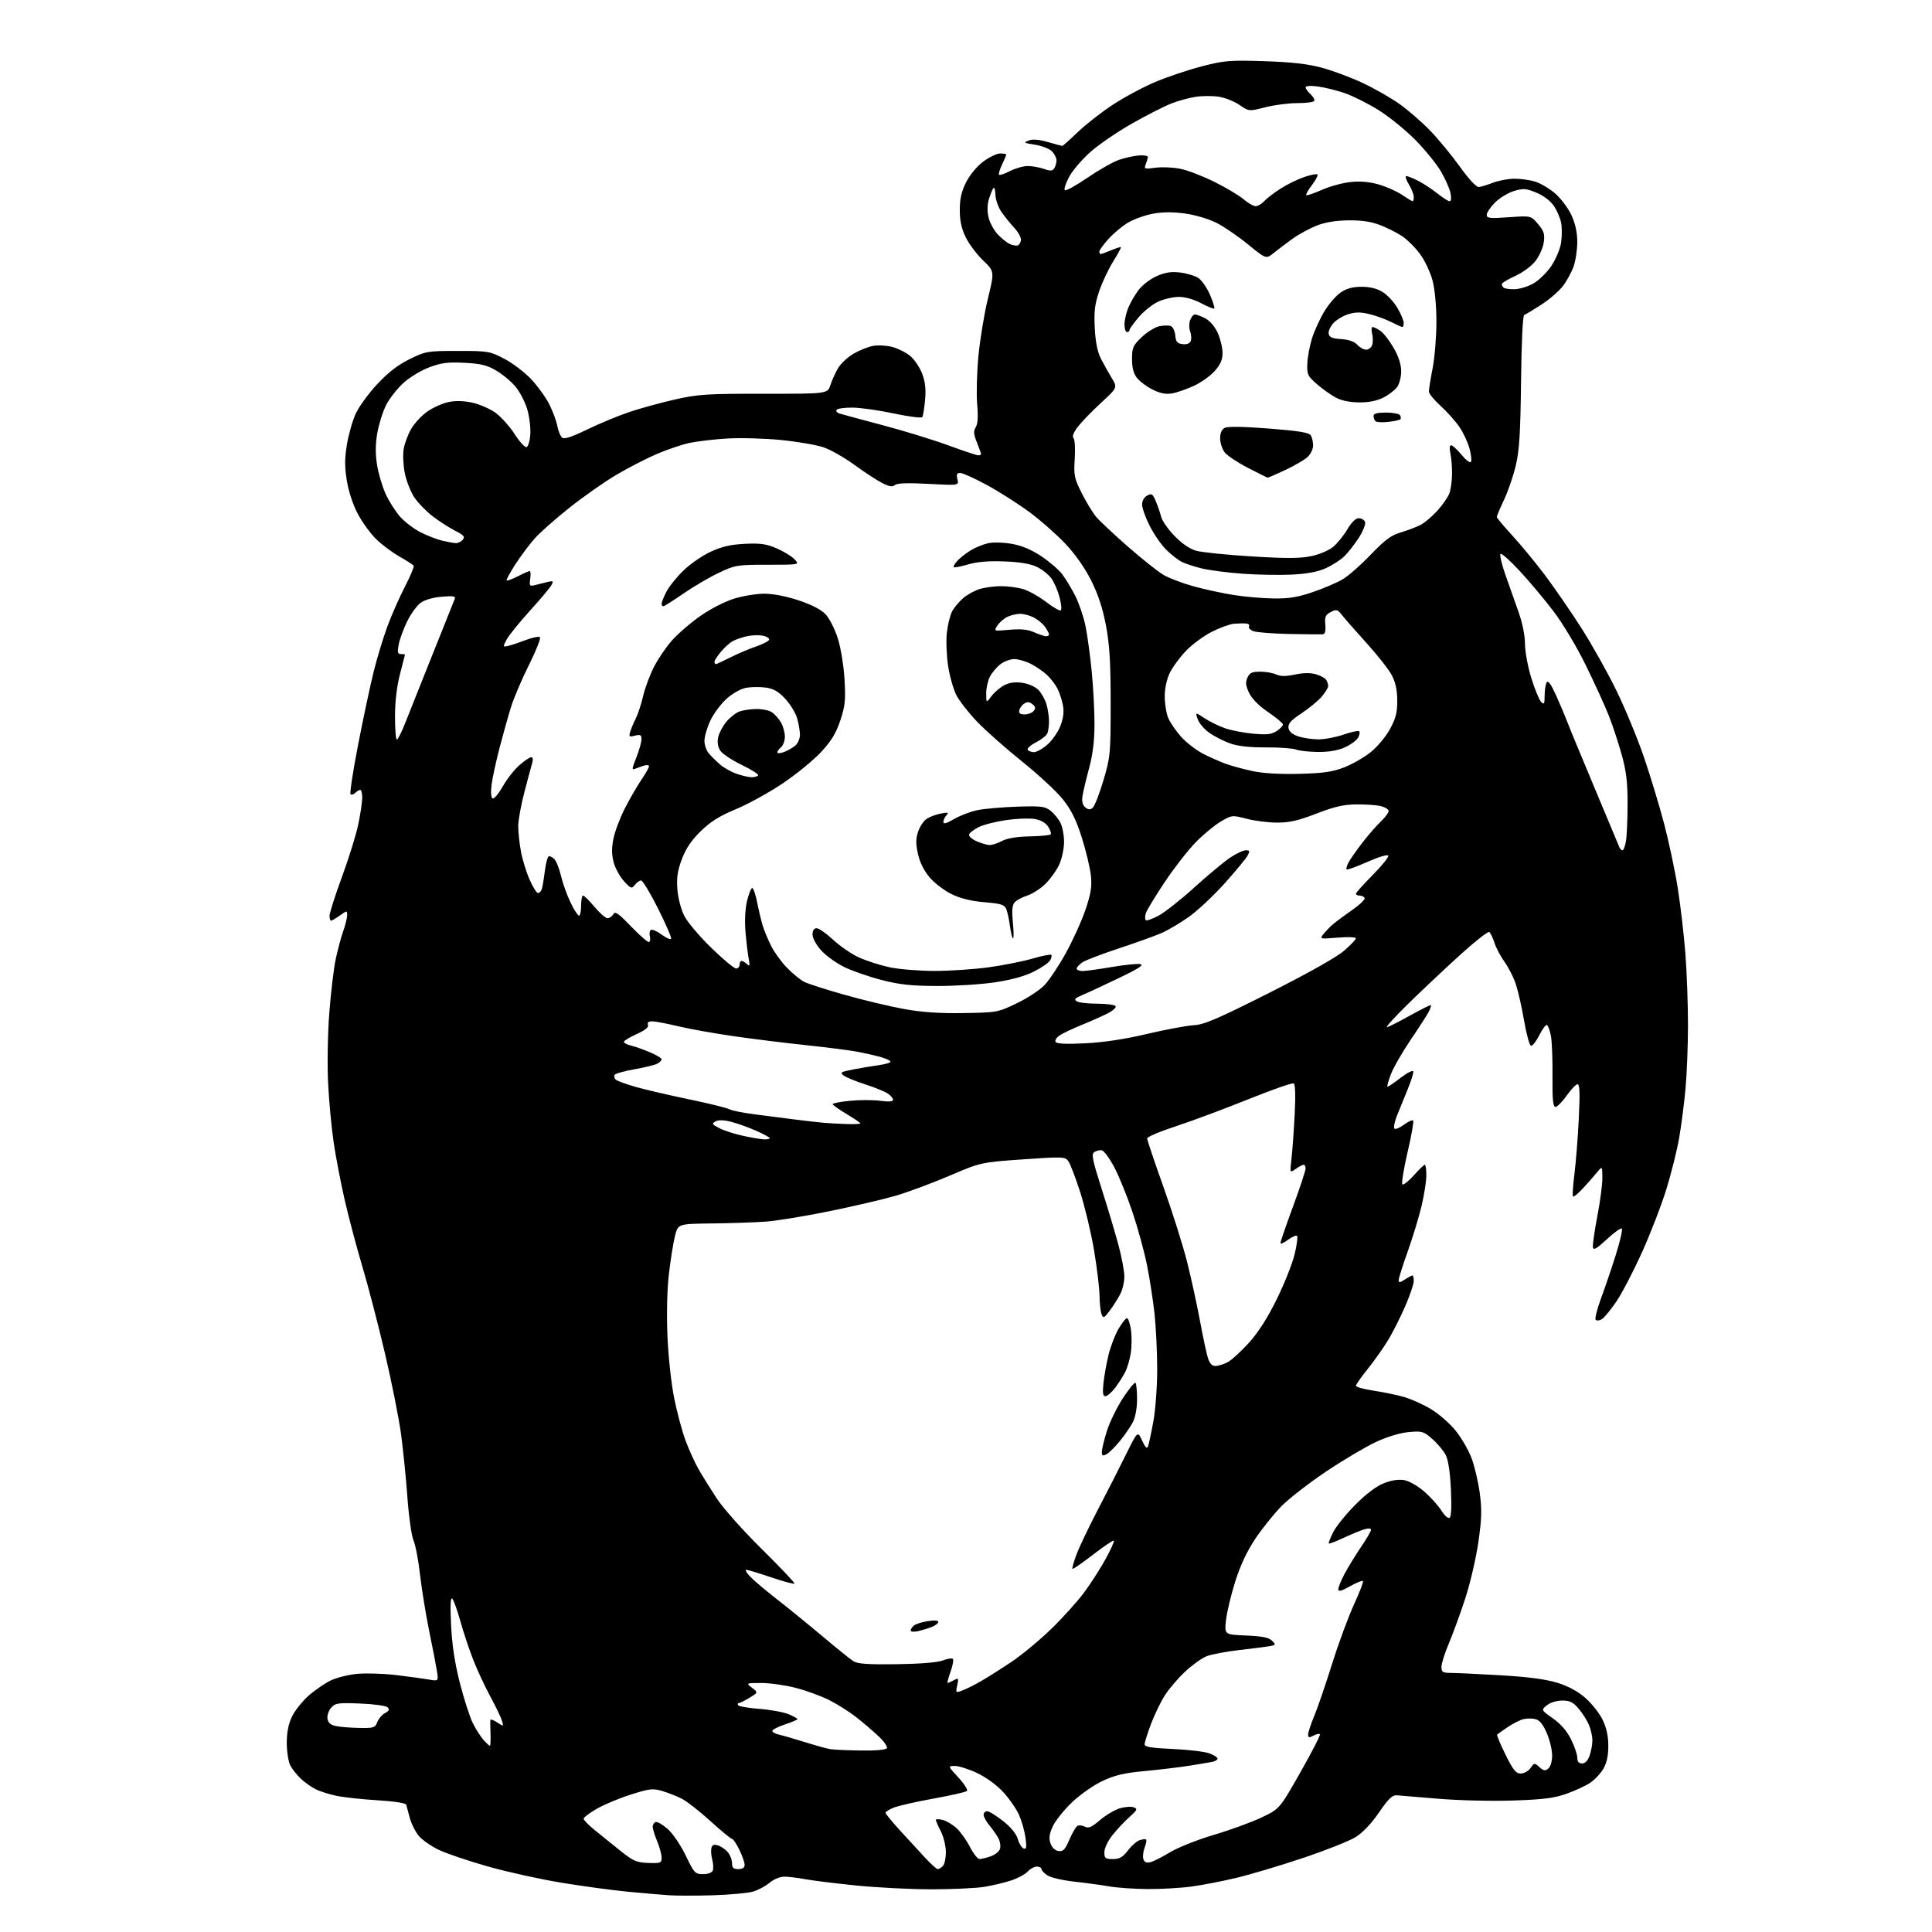 <?xml version="1.0" encoding="UTF-8" standalone="no"?>
<svg 
  version="1.1" 
  xmlns="http://www.w3.org/2000/svg" 
  xmlns:xlink="http://www.w3.org/1999/xlink" 
  xmlns:svg="http://www.w3.org/2000/svg"
  xmlns:rdf="http://www.w3.org/1999/02/22-rdf-syntax-ns#"
  xmlns:cc="http://creativecommons.org/ns#"
  xmlns:dc="http://purl.org/dc/elements/1.1/"
  viewBox="0 0 768 768"
  width="768"
  height="768"
>
<style>svg {background-color: white; }</style>"
<path stroke="none" fill="black" fill-rule="evenodd" d="M283.50,753.40C276.90,753.60 269.02,753.60 266.00,753.40C262.98,753.20 255.55,752.56 249.50,751.98C243.45,751.40 231.62,749.80 223.21,748.41C214.80,747.03 201.68,744.14 194.05,741.98C186.42,739.82 177.66,736.87 174.57,735.41C171.49,733.95 167.86,731.44 166.51,729.83C165.16,728.22 163.54,725.02 162.91,722.70C162.28,720.39 161.64,718.01 161.48,717.41C161.30,716.75 156.72,716.04 150.04,715.64C143.92,715.26 136.56,714.46 133.70,713.86C130.84,713.25 127.15,712.09 125.50,711.26C123.85,710.44 121.22,708.59 119.66,707.14C118.10,705.69 116.19,703.28 115.41,701.80C114.63,700.31 114.00,696.29 114.00,692.87C114.00,688.59 114.66,685.28 116.08,682.33C117.23,679.96 120.19,676.24 122.67,674.06C125.15,671.88 129.10,669.16 131.46,668.02C133.81,666.88 138.61,665.69 142.12,665.37C145.63,665.06 152.55,665.28 157.50,665.87C162.45,666.46 168.26,667.25 170.40,667.63C174.31,668.31 174.31,668.31 173.71,664.41C173.38,662.26 172.00,655.10 170.64,648.50C169.28,641.90 167.64,631.77 166.98,626.00C166.33,620.23 165.15,614.06 164.37,612.30C163.59,610.54 162.50,602.89 161.96,595.30C161.41,587.71 160.27,576.38 159.43,570.12C158.58,563.87 155.72,549.47 153.06,538.12C150.40,526.78 146.35,511.20 144.05,503.50C141.76,495.80 138.59,483.86 137.01,476.96C135.44,470.07 133.45,459.72 132.61,453.96C131.76,448.21 130.78,437.65 130.42,430.50C130.06,423.34 130.27,410.91 130.89,402.82C131.50,394.74 132.65,385.07 133.44,381.32C134.24,377.57 135.59,372.53 136.44,370.12C137.30,367.72 138.00,364.87 138.00,363.81C138.00,361.91 137.93,361.91 135.10,363.93C133.50,365.07 131.92,366.00 131.60,366.00C131.27,366.00 131.00,365.10 131.00,364.00C131.00,362.89 133.23,355.93 135.95,348.53C138.67,341.13 141.60,331.70 142.45,327.58C143.30,323.46 144.00,318.72 144.00,317.04C144.00,315.37 143.64,314.00 143.20,314.00C142.76,314.00 141.87,314.53 141.22,315.18C140.57,315.83 139.73,316.06 139.35,315.68C138.97,315.31 140.35,306.34 142.41,295.75C144.47,285.16 147.25,272.14 148.58,266.82C149.91,261.49 152.35,253.47 154.00,248.99C155.66,244.51 158.78,237.42 160.95,233.23C163.11,229.05 164.69,225.30 164.44,224.91C164.20,224.51 161.64,222.85 158.75,221.21C155.86,219.57 151.68,216.43 149.46,214.24C147.23,212.05 143.99,207.58 142.25,204.31C140.37,200.80 138.59,195.43 137.89,191.19C136.98,185.63 136.98,182.35 137.90,176.75C138.56,172.76 140.13,167.22 141.41,164.44C142.68,161.65 146.54,156.36 149.98,152.68C154.37,147.99 158.22,145.02 162.87,142.74C169.27,139.61 169.93,139.50 182.00,139.50C194.08,139.50 194.70,139.61 200.52,142.65C203.83,144.38 208.62,148.03 211.18,150.76C213.74,153.50 216.96,157.96 218.33,160.67C219.71,163.39 221.15,167.26 221.52,169.27C221.90,171.28 222.77,173.39 223.45,173.96C224.33,174.69 227.22,173.75 233.59,170.65C238.49,168.27 246.10,165.13 250.50,163.67C254.90,162.21 263.00,160.00 268.50,158.76C277.47,156.73 281.09,156.50 303.75,156.52C328.99,156.55 328.99,156.55 330.12,153.02C330.74,151.09 332.13,148.03 333.21,146.24C334.29,144.45 337.05,141.89 339.34,140.57C341.63,139.24 345.12,137.85 347.09,137.49C349.07,137.13 352.53,137.34 354.80,137.94C357.06,138.55 360.25,140.18 361.88,141.55C363.52,142.93 365.63,146.07 366.57,148.53C367.79,151.75 368.13,154.68 367.74,158.94C367.44,162.20 366.95,165.27 366.65,165.76C366.34,166.27 361.33,165.65 355.30,164.36C349.36,163.09 341.94,162.04 338.81,162.03C335.68,162.01 332.86,162.42 332.54,162.93C332.23,163.44 332.76,164.10 333.74,164.40C334.71,164.70 342.43,166.78 350.91,169.03C359.38,171.27 371.14,174.89 377.03,177.06C382.93,179.23 388.26,181.00 388.88,181.00C389.49,181.00 390.00,180.78 390.00,180.52C390.00,180.26 389.25,178.17 388.34,175.89C387.01,172.57 386.92,171.36 387.88,169.82C388.69,168.53 388.87,165.58 388.44,160.70C388.09,156.74 388.31,148.12 388.94,141.55C389.56,134.97 391.25,124.70 392.70,118.73C395.33,107.87 395.33,107.87 390.80,103.53C388.31,101.14 385.20,97.01 383.90,94.34C382.22,90.90 381.53,87.77 381.53,83.50C381.52,79.10 382.18,76.17 384.01,72.51C385.48,69.57 388.28,66.18 390.83,64.26C393.21,62.47 396.25,61.00 397.58,61.00C398.91,61.00 400.00,61.21 400.00,61.47C400.00,61.72 399.24,63.52 398.32,65.45C397.40,67.39 396.87,69.20 397.14,69.47C397.41,69.75 399.39,69.08 401.53,67.98C403.67,66.89 406.84,66.00 408.56,66.00C410.29,66.00 413.17,66.51 414.96,67.14C417.57,68.05 418.39,68.00 419.09,66.89C419.57,66.12 419.98,64.71 419.98,63.75C419.99,62.79 419.16,61.16 418.13,60.13C417.11,59.11 414.07,57.93 411.38,57.52C407.03,56.85 406.76,56.67 408.91,55.86C410.54,55.24 412.99,55.44 416.56,56.47C419.45,57.31 422.02,58.00 422.27,58.00C422.52,58.00 425.30,55.53 428.44,52.51C431.58,49.49 437.83,44.61 442.33,41.65C446.82,38.70 454.43,34.62 459.23,32.59C464.03,30.56 472.36,27.76 477.73,26.37C486.66,24.06 488.79,23.88 502.50,24.32C513.21,24.66 519.73,25.39 525.28,26.87C529.56,28.01 536.92,30.74 541.63,32.95C546.34,35.15 552.96,38.94 556.34,41.35C559.73,43.77 565.16,48.48 568.41,51.82C571.66,55.16 577.00,61.63 580.28,66.20C583.92,71.27 586.87,74.44 587.87,74.34C588.77,74.25 591.30,73.48 593.50,72.63C595.70,71.78 599.47,71.07 601.88,71.04C604.30,71.02 608.01,71.52 610.14,72.16C612.27,72.80 615.87,74.91 618.14,76.85C620.41,78.80 623.33,82.66 624.63,85.44C626.21,88.85 626.98,92.33 626.99,96.12C627.00,99.22 626.34,103.61 625.54,105.89C624.74,108.17 622.82,111.68 621.29,113.70C619.75,115.71 615.89,119.05 612.70,121.11C609.50,123.18 606.45,125.02 605.91,125.20C605.32,125.39 604.82,135.74 604.64,151.51C604.40,172.12 603.97,179.05 602.56,185.00C601.59,189.12 599.49,195.26 597.89,198.64C596.30,202.02 595.00,205.10 595.00,205.49C595.00,205.88 597.76,209.19 601.14,212.85C604.51,216.51 610.32,223.55 614.05,228.50C617.78,233.45 624.29,242.90 628.52,249.50C632.75,256.10 639.06,267.35 642.54,274.50C646.03,281.65 650.96,293.57 653.50,301.00C656.03,308.43 659.65,320.35 661.53,327.50C663.41,334.65 665.84,346.12 666.93,353.00C668.02,359.88 669.38,371.55 669.96,378.95C670.53,386.35 671.00,399.17 671.00,407.45C671.00,415.73 670.54,427.32 669.98,433.22C669.42,439.11 668.30,447.73 667.49,452.37C666.69,457.01 664.46,465.95 662.56,472.24C660.65,478.53 656.27,489.93 652.82,497.59C649.37,505.24 644.74,514.15 642.53,517.39C640.31,520.63 637.73,523.77 636.80,524.36C635.86,524.95 634.75,525.08 634.32,524.66C633.90,524.23 634.84,520.42 636.41,516.19C637.98,511.96 640.64,504.12 642.32,498.78C644.01,493.43 645.08,488.75 644.71,488.38C644.34,488.00 641.67,489.90 638.78,492.60C634.79,496.32 633.46,497.10 633.21,495.85C633.04,494.94 633.82,489.40 634.95,483.55C636.08,477.69 636.99,470.78 636.97,468.20C636.93,463.50 636.93,463.50 634.87,466.00C633.74,467.38 631.24,470.22 629.31,472.32C627.38,474.41 625.57,475.91 625.30,475.63C625.02,475.35 625.27,471.39 625.85,466.81C626.43,462.24 627.22,452.31 627.59,444.75C628.09,434.62 627.97,431.00 627.11,431.00C626.48,431.00 624.53,433.03 622.79,435.50C621.04,437.98 619.04,440.00 618.33,440.00C617.34,440.00 617.06,437.13 617.14,427.75C617.20,421.01 616.92,413.81 616.51,411.74C616.10,409.67 615.41,407.75 614.96,407.48C614.52,407.20 613.13,409.02 611.89,411.51C610.64,414.00 609.15,415.88 608.56,415.69C607.98,415.49 606.76,411.01 605.85,405.73C604.94,400.45 603.47,393.92 602.57,391.22C601.68,388.53 599.67,384.56 598.11,382.41C596.55,380.26 594.72,376.82 594.06,374.76C593.40,372.71 592.46,370.78 591.98,370.49C591.50,370.19 586.48,374.12 580.83,379.22C575.18,384.33 565.82,393.12 560.03,398.77C554.24,404.42 550.39,408.72 551.48,408.32C552.57,407.93 556.85,405.73 560.98,403.43C565.12,401.13 568.65,399.38 568.83,399.54C569.01,399.70 568.62,400.88 567.96,402.16C567.30,403.45 564.05,408.50 560.73,413.38C557.42,418.27 553.87,424.46 552.86,427.13C551.84,429.81 551.26,432.00 551.56,432.00C551.87,432.00 554.22,430.40 556.79,428.44C559.36,426.47 561.61,425.32 561.79,425.88C561.98,426.43 560.95,429.72 559.50,433.19C558.06,436.66 556.14,441.40 555.23,443.71C554.33,446.03 553.92,448.25 554.31,448.64C554.70,449.04 556.40,448.34 558.09,447.09C559.78,445.84 561.42,445.09 561.75,445.41C562.07,445.74 561.08,451.42 559.53,458.03C557.99,464.65 557.06,470.39 557.46,470.78C557.87,471.18 559.90,469.59 561.99,467.25C564.07,464.91 566.05,463.00 566.39,463.00C566.72,463.00 567.00,464.91 566.99,467.25C566.99,469.59 566.12,475.10 565.07,479.50C564.01,483.90 561.54,492.00 559.58,497.50C557.61,503.00 556.00,508.11 556.00,508.87C556.00,509.95 556.50,509.90 558.46,508.62C559.82,507.73 561.17,507.00 561.46,507.00C561.76,507.00 561.99,508.01 561.99,509.25C561.98,510.49 560.43,515.03 558.55,519.35C556.66,523.67 553.63,529.68 551.81,532.70C549.99,535.71 546.36,540.84 543.75,544.10C541.14,547.35 539.00,550.40 539.00,550.88C539.00,551.36 542.26,552.25 546.25,552.85C550.24,553.45 555.75,554.61 558.50,555.44C561.25,556.26 565.95,558.41 568.95,560.22C571.95,562.02 576.29,565.82 578.60,568.66C580.90,571.49 583.77,576.44 584.97,579.65C586.17,582.86 587.64,589.12 588.23,593.56C589.11,600.10 589.00,603.79 587.66,613.09C586.76,619.40 584.40,629.50 582.42,635.53C580.45,641.56 577.52,649.58 575.92,653.35C574.31,657.12 573.00,661.29 573.00,662.60C573.00,664.75 573.44,665.00 577.25,665.03C579.59,665.05 588.48,665.47 597.00,665.98C607.58,666.60 614.59,667.54 619.10,668.94C623.49,670.30 627.24,672.34 630.27,675.01C632.78,677.22 635.85,681.11 637.08,683.67C638.61,686.83 639.33,690.15 639.33,694.03C639.33,697.91 638.70,700.83 637.36,703.12C636.28,704.97 633.94,707.47 632.17,708.66C630.40,709.86 626.15,711.82 622.73,713.04C617.72,714.81 613.52,715.34 601.28,715.74C592.90,716.02 579.63,715.70 571.78,715.03C563.92,714.37 556.48,713.75 555.23,713.66C553.46,713.54 551.89,715.05 548.16,720.50C545.11,724.96 541.72,728.51 538.82,730.31C536.32,731.85 526.90,735.59 517.89,738.60C508.87,741.62 497.00,745.16 491.50,746.47C486.00,747.78 477.98,749.34 473.68,749.93C469.38,750.52 461.50,750.97 456.18,750.93C450.85,750.89 444.02,750.42 441.00,749.88C437.98,749.35 431.73,748.50 427.13,747.99C422.52,747.49 417.69,746.37 416.38,745.51C415.07,744.66 414.00,743.51 414.00,742.98C414.00,742.44 413.17,742.00 412.15,742.00C411.14,742.00 409.51,742.88 408.54,743.96C407.56,745.04 404.64,746.62 402.05,747.48C399.45,748.35 394.67,749.49 391.41,750.03C388.16,750.58 378.75,751.02 370.50,751.03C362.25,751.04 348.68,750.35 340.33,749.51C331.99,748.67 322.82,747.53 319.95,746.99C317.08,746.45 313.39,746.00 311.76,746.00C310.06,746.00 307.53,747.06 305.86,748.46C304.25,749.82 301.26,751.40 299.22,751.97C297.17,752.55 290.10,753.19 283.50,753.40zM279.46,745.00C281.44,745.00 283.01,744.41 283.34,743.56C283.64,742.76 283.55,740.85 283.14,739.31C282.72,737.76 282.56,735.69 282.77,734.71C283.06,733.40 283.74,733.08 285.33,733.55C286.52,733.89 288.29,735.08 289.25,736.20C290.21,737.31 291.00,739.30 291.00,740.61C291.00,742.49 291.53,743.00 293.50,743.00C295.18,743.00 296.00,742.45 296.00,741.32C296.00,740.39 295.06,737.69 293.91,735.32C292.76,732.94 291.46,731.00 291.01,731.00C290.57,731.00 286.70,727.82 282.42,723.93C278.14,720.04 273.03,716.04 271.07,715.04C269.10,714.04 265.62,712.66 263.32,711.97C259.55,710.85 258.31,710.98 250.82,713.35C246.24,714.79 240.14,717.34 237.25,719.01C234.36,720.67 232.00,722.46 232.00,722.97C232.00,723.48 233.91,725.46 236.25,727.36C238.59,729.27 243.18,732.97 246.46,735.60C251.74,739.82 253.02,740.38 257.71,740.55C262.61,740.72 263.00,740.56 263.00,738.45C263.00,737.19 262.19,734.22 261.20,731.83C260.21,729.45 259.42,726.86 259.45,726.08C259.48,725.30 260.02,724.49 260.66,724.28C261.29,724.07 263.44,725.32 265.43,727.07C267.48,728.87 270.58,733.44 272.59,737.62C275.95,744.60 276.32,745.00 279.46,745.00zM372.78,743.00C373.23,743.00 374.14,742.46 374.80,741.80C375.46,741.14 376.00,738.65 376.00,736.26C376.00,733.87 375.10,730.16 374.00,728.00C372.90,725.84 372.00,723.79 372.00,723.43C372.00,723.07 373.24,723.09 374.75,723.46C376.26,723.84 378.78,725.35 380.34,726.82C381.91,728.29 384.28,731.64 385.61,734.25C386.94,736.86 388.63,739.00 389.37,739.00C390.10,739.00 392.10,738.51 393.81,737.92C395.52,737.32 397.19,735.99 397.51,734.95C397.84,733.92 397.57,732.05 396.91,730.79C396.24,729.53 394.64,727.23 393.35,725.67C392.06,724.12 391.00,722.21 391.00,721.42C391.00,720.64 391.63,720.00 392.41,720.00C393.19,720.00 396.03,721.75 398.73,723.88C401.87,726.36 403.98,728.95 404.59,731.05C405.11,732.86 406.16,734.55 406.92,734.81C408.03,735.18 408.18,734.33 407.66,730.54C407.30,727.95 406.15,723.87 405.10,721.48C404.04,719.10 401.23,715.02 398.84,712.42C396.29,709.65 392.02,706.52 388.50,704.85C385.20,703.28 381.21,702.00 379.62,702.00C376.75,702.00 376.75,702.00 380.98,706.59C383.31,709.12 384.83,711.53 384.36,711.95C383.89,712.38 377.88,713.74 371.00,714.98C364.12,716.22 357.04,717.84 355.25,718.57C353.46,719.30 352.00,720.22 352.00,720.61C352.00,721.01 354.71,724.29 358.03,727.92C361.34,731.54 365.83,736.41 368.00,738.75C370.18,741.09 372.32,743.00 372.78,743.00zM457.28,740.25C458.50,739.96 462.02,738.18 465.10,736.31C468.18,734.43 476.00,731.32 482.48,729.40C488.96,727.48 497.50,724.37 501.46,722.49C508.65,719.08 508.65,719.08 516.94,704.49C521.50,696.46 524.99,689.66 524.70,689.37C524.41,689.08 523.23,689.34 522.09,689.95C520.38,690.86 520.00,690.78 520.00,689.51C520.00,688.64 521.08,685.37 522.40,682.22C523.71,679.07 526.91,669.75 529.50,661.50C532.09,653.25 536.03,642.56 538.26,637.74C540.48,632.91 542.08,628.75 541.80,628.47C541.53,628.20 539.21,629.14 536.65,630.57C533.15,632.53 532.00,632.82 532.00,631.73C532.00,630.94 533.13,628.18 534.50,625.59C535.88,623.00 538.81,618.23 541.00,614.99C543.20,611.76 545.00,608.67 545.00,608.12C545.00,607.52 543.95,607.45 542.25,607.96C540.74,608.41 537.04,609.94 534.04,611.35C531.04,612.76 528.42,613.75 528.22,613.56C528.02,613.36 528.83,611.30 530.01,608.99C531.19,606.67 535.18,601.75 538.89,598.04C543.25,593.68 547.26,590.69 550.27,589.54C553.32,588.37 556.09,587.98 558.34,588.40C560.24,588.76 563.80,590.83 566.32,593.05C568.83,595.26 571.84,598.62 573.02,600.54C574.20,602.45 575.64,603.72 576.22,603.36C576.90,602.94 577.09,598.95 576.76,592.06C576.44,585.19 575.70,580.32 574.68,578.35C573.81,576.67 571.43,573.82 569.38,572.03C565.89,568.96 565.29,568.79 560.00,569.27C556.55,569.58 551.45,571.13 546.92,573.23C542.84,575.13 533.95,580.40 527.16,584.95C520.38,589.50 512.39,595.69 509.41,598.72C506.43,601.75 501.75,607.58 499.01,611.67C495.64,616.72 493.05,622.24 490.99,628.81C489.31,634.14 487.67,641.04 487.34,644.14C486.74,649.78 486.74,649.78 495.33,650.14C501.72,650.41 504.36,650.93 505.62,652.19C507.21,653.78 507.17,653.91 504.91,654.34C503.58,654.60 498.10,655.30 492.71,655.91C487.33,656.51 481.38,657.65 479.48,658.44C477.59,659.23 473.80,661.98 471.06,664.54C468.32,667.10 464.73,671.30 463.08,673.87C461.43,676.45 458.94,681.59 457.54,685.30C456.14,689.01 455.00,692.65 455.00,693.40C455.00,694.42 457.72,694.87 466.25,695.25C472.44,695.53 478.96,696.31 480.75,696.98C482.54,697.65 484.00,698.59 484.00,699.08C484.00,699.56 482.99,700.16 481.75,700.40C480.51,700.64 476.35,701.33 472.50,701.94C468.65,702.55 460.80,703.48 455.06,704.02C446.95,704.77 443.21,705.65 438.27,707.96C434.69,709.64 429.39,713.34 426.11,716.48C422.91,719.53 419.47,723.84 418.47,726.06C417.10,729.10 416.88,730.77 417.60,732.80C418.17,734.45 419.41,735.62 420.78,735.82C422.61,736.08 423.38,735.28 425.07,731.34C426.20,728.70 427.64,726.23 428.26,725.84C428.88,725.45 430.22,725.58 431.23,726.12C432.69,726.90 433.92,726.37 437.24,723.53C439.53,721.57 443.08,719.46 445.13,718.84C447.18,718.23 449.67,718.05 450.67,718.44C452.29,719.06 452.10,719.50 449.00,722.27C447.07,723.98 444.04,727.22 442.26,729.45C440.39,731.79 439.02,734.66 439.01,736.25C439.00,738.71 439.36,739.00 442.38,739.00C445.06,739.00 446.31,738.28 448.38,735.57C449.82,733.68 451.93,731.84 453.07,731.48C454.22,731.11 455.35,731.02 455.60,731.27C455.85,731.52 455.58,732.97 455.00,734.49C454.42,736.02 454.20,738.06 454.51,739.03C454.90,740.27 455.73,740.63 457.28,740.25zM604.53,705.00C605.83,705.00 607.57,704.02 608.41,702.82C609.90,700.70 610.00,700.69 611.95,702.46C613.60,703.95 614.24,704.05 615.48,703.02C616.37,702.28 617.00,700.12 617.00,697.81C617.00,695.64 616.04,691.64 614.87,688.92C613.39,685.49 612.02,683.79 610.37,683.38C609.07,683.05 606.89,683.06 605.53,683.40C604.17,683.75 601.36,685.17 599.30,686.57C597.24,687.97 595.37,689.30 595.14,689.53C594.92,689.75 596.40,693.33 598.45,697.47C601.51,703.66 602.59,705.00 604.53,705.00zM628.90,701.00C630.14,701.00 631.19,699.89 631.90,697.85C632.51,696.12 633.00,693.40 633.00,691.82C633.00,690.23 632.39,687.49 631.65,685.72C630.91,683.95 629.07,681.04 627.56,679.25C625.36,676.63 624.08,676.00 621.02,676.00C618.80,676.00 616.26,676.78 614.91,677.88C612.59,679.75 612.59,679.75 617.30,683.08C620.40,685.26 622.88,688.12 624.51,691.40C625.88,694.14 627.00,697.43 627.00,698.70C627.00,700.29 627.58,701.00 628.90,701.00zM342.19,695.86C348.02,695.95 352.14,695.58 352.53,694.95C352.89,694.38 351.45,692.27 349.34,690.28C347.23,688.29 343.27,684.90 340.55,682.74C337.83,680.59 332.95,677.49 329.70,675.85C326.45,674.21 320.39,671.99 316.23,670.93C312.08,669.87 305.94,669.01 302.59,669.02C296.50,669.04 296.50,669.04 298.94,670.92C301.38,672.80 301.38,672.80 297.94,674.89C296.05,676.05 294.14,676.99 293.69,677.00C293.25,677.00 293.12,677.38 293.41,677.85C293.70,678.32 297.52,678.98 301.91,679.31C306.30,679.65 311.49,680.60 313.45,681.41C315.40,682.23 317.00,683.11 317.00,683.37C317.00,683.63 314.75,684.59 312.00,685.50C309.25,686.41 307.00,687.57 307.00,688.06C307.00,688.56 308.24,689.24 309.75,689.57C311.26,689.90 315.88,691.24 320.00,692.53C324.12,693.83 328.62,695.08 330.00,695.31C331.38,695.54 336.86,695.79 342.19,695.86zM194.75,694.00C194.97,694.00 195.07,691.86 194.99,689.25C194.90,686.64 194.86,684.15 194.91,683.73C194.96,683.30 196.18,683.73 197.63,684.68C200.25,686.39 200.26,686.39 199.52,683.95C199.11,682.60 197.06,678.35 194.97,674.50C192.87,670.65 189.82,664.12 188.20,660.00C186.57,655.88 184.24,648.90 183.02,644.50C181.80,640.10 180.34,636.05 179.78,635.50C179.08,634.82 178.93,638.14 179.31,646.00C179.69,653.92 180.79,661.10 182.82,669.06C184.44,675.42 186.77,682.62 188.00,685.06C189.22,687.50 191.15,690.51 192.29,691.75C193.42,692.99 194.53,694.00 194.75,694.00zM142.77,686.88C148.56,686.99 149.12,686.81 149.98,684.56C150.49,683.22 151.87,681.60 153.06,680.97C154.65,680.12 154.92,679.52 154.09,678.69C153.47,678.07 148.59,677.39 143.23,677.18C134.45,676.83 133.32,676.99 131.67,678.81C130.66,679.92 129.99,681.88 130.17,683.16C130.41,684.82 131.36,685.67 133.50,686.13C135.15,686.48 139.32,686.82 142.77,686.88zM382.67,671.94C384.23,671.36 387.52,669.71 390.00,668.27C392.48,666.84 397.88,663.42 402.00,660.67C406.12,657.92 413.25,652.03 417.83,647.58C422.42,643.14 428.33,636.58 430.98,633.00C433.62,629.42 437.46,623.44 439.51,619.70C441.56,615.96 443.03,612.69 442.77,612.44C442.51,612.18 438.79,614.68 434.50,618.00C430.21,621.32 426.52,623.86 426.31,623.65C426.10,623.44 426.84,620.84 427.94,617.88C429.05,614.92 432.89,606.88 436.48,600.00C440.07,593.12 445.08,583.29 447.62,578.14C452.24,568.77 452.24,568.77 454.00,572.64C455.22,575.31 455.94,576.04 456.34,575.00C456.66,574.17 457.61,569.74 458.46,565.14C459.32,560.49 460.00,551.26 460.00,544.35C460.00,537.51 459.52,527.55 458.94,522.21C458.36,516.87 457.01,508.16 455.94,502.85C454.87,497.54 452.29,488.09 450.19,481.85C448.10,475.61 444.84,467.58 442.94,464.00C441.05,460.43 438.82,457.39 438.00,457.26C437.18,457.12 435.84,457.43 435.03,457.95C433.78,458.75 434.22,460.95 437.96,472.69C440.38,480.29 443.38,490.32 444.63,495.00C445.88,499.68 446.92,505.21 446.95,507.30C446.98,509.39 446.27,512.54 445.38,514.30C444.49,516.06 442.61,519.04 441.20,520.92C438.89,524.01 438.57,524.15 437.89,522.42C437.48,521.36 437.11,518.02 437.07,515.00C437.04,511.98 436.06,503.88 434.90,497.00C433.74,490.12 431.27,479.76 429.42,473.97C427.56,468.18 425.43,462.60 424.68,461.57C423.38,459.80 422.50,459.76 406.62,460.87C389.93,462.04 389.93,462.04 377.21,467.47C370.22,470.45 360.54,474.04 355.69,475.43C350.85,476.83 339.07,479.56 329.52,481.51C319.97,483.46 308.64,485.31 304.33,485.62C300.02,485.93 290.43,486.25 283.00,486.34C269.50,486.50 269.50,486.50 268.29,491.41C267.62,494.11 266.55,500.86 265.90,506.41C265.18,512.55 264.96,522.18 265.32,531.00C265.66,539.26 266.82,549.96 268.01,555.85C269.15,561.54 271.22,569.19 272.59,572.84C273.97,576.49 276.25,581.51 277.67,583.99C279.08,586.47 282.30,591.65 284.81,595.50C287.42,599.50 295.15,608.19 302.83,615.78C310.23,623.08 316.07,629.26 315.81,629.52C315.55,629.78 311.36,628.64 306.48,626.99C301.61,625.35 297.18,624.00 296.64,624.00C296.10,624.00 296.74,625.18 298.08,626.61C299.41,628.05 304.32,632.21 309.00,635.85C313.68,639.50 321.92,646.21 327.32,650.76C332.71,655.31 338.11,659.65 339.32,660.40C340.95,661.42 345.27,661.71 356.50,661.55C365.82,661.42 372.75,660.85 374.80,660.05C376.62,659.35 378.40,659.07 378.77,659.44C379.14,659.81 378.73,662.11 377.85,664.56C376.97,667.00 376.45,669.00 376.69,669.00C376.93,669.00 378.05,668.51 379.16,667.91C381.05,666.90 381.15,667.04 380.52,669.92C379.85,672.97 379.88,673.00 382.67,671.94zM364.75,648.44C363.24,648.77 362.00,648.63 362.00,648.14C362.00,647.65 362.58,646.76 363.30,646.17C364.01,645.57 366.49,644.79 368.80,644.42C371.40,644.00 373.00,644.13 373.00,644.75C373.00,645.30 371.76,646.23 370.25,646.80C368.74,647.37 366.26,648.11 364.75,648.44zM439.84,578.09C438.35,578.88 438.00,578.70 438.00,577.14C438.00,576.08 438.90,572.35 440.00,568.86C441.10,565.36 443.97,559.48 446.37,555.79C448.78,552.10 451.02,549.36 451.37,549.70C451.72,550.05 452.00,552.98 452.00,556.22C452.00,559.72 451.33,563.39 450.35,565.30C449.45,567.06 447.12,570.44 445.19,572.80C443.26,575.17 440.85,577.55 439.84,578.09zM439.43,555.00C438.41,555.00 438.23,553.74 438.65,549.75C438.96,546.86 439.87,541.80 440.68,538.50C441.49,535.20 443.26,530.59 444.62,528.25C445.97,525.91 447.49,524.00 447.98,524.00C448.47,524.00 449.18,526.02 449.55,528.50C449.92,530.98 449.91,535.13 449.52,537.74C449.13,540.34 448.11,543.83 447.25,545.49C446.40,547.14 444.59,549.96 443.23,551.75C441.87,553.54 440.16,555.00 439.43,555.00zM483.13,543.00C484.21,543.00 486.38,542.34 487.94,541.53C489.50,540.73 493.30,537.27 496.40,533.85C500.15,529.70 503.85,523.94 507.48,516.56C510.48,510.48 513.68,502.45 514.60,498.71C515.51,494.98 515.97,491.64 515.62,491.28C515.26,490.93 513.63,491.64 511.99,492.85C510.34,494.07 509.00,494.64 509.00,494.12C509.00,493.61 511.25,487.07 514.00,479.60C516.75,472.12 519.00,465.33 519.00,464.50C519.00,463.68 518.65,463.00 518.22,463.00C517.79,463.00 516.38,463.75 515.08,464.66C512.72,466.31 512.72,466.31 513.36,460.91C513.71,457.93 514.28,450.05 514.64,443.40C515.04,435.81 514.91,431.06 514.29,430.68C513.75,430.35 505.70,433.15 496.40,436.90C487.11,440.66 474.21,445.47 467.75,447.59C461.29,449.70 456.00,451.93 456.00,452.54C456.00,453.14 458.91,461.80 462.47,471.77C466.03,481.75 470.28,495.21 471.91,501.70C473.54,508.19 475.83,518.67 477.00,525.00C478.17,531.33 479.59,537.96 480.14,539.75C480.84,541.98 481.78,543.00 483.13,543.00zM303.75,452.92C304.99,452.96 306.00,452.75 306.00,452.44C306.00,452.14 303.53,450.80 300.51,449.46C297.49,448.13 293.03,446.53 290.59,445.92C287.65,445.18 285.58,445.13 284.41,445.79C282.87,446.65 283.05,446.97 285.95,448.47C287.76,449.41 292.00,450.77 295.37,451.51C298.74,452.24 302.51,452.88 303.75,452.92zM336.75,446.83C339.64,446.92 342.00,446.80 342.00,446.56C342.00,446.31 339.52,444.63 336.50,442.82C333.48,441.01 331.00,439.25 331.00,438.90C331.00,438.55 334.10,437.95 337.89,437.58C341.67,437.21 347.07,437.21 349.89,437.58C353.36,438.04 355.00,437.90 355.00,437.15C355.00,436.54 353.99,435.39 352.75,434.60C351.51,433.80 347.52,432.20 343.88,431.03C340.24,429.86 336.43,428.31 335.42,427.57C333.77,426.36 334.13,426.12 339.04,425.15C342.05,424.56 346.64,423.79 349.25,423.43C351.86,423.07 354.00,422.45 354.00,422.04C354.00,421.64 352.31,420.83 350.25,420.24C348.19,419.64 344.02,418.69 341.00,418.11C337.98,417.53 328.75,416.35 320.50,415.48C312.25,414.61 299.25,413.00 291.62,411.90C283.98,410.80 274.08,409.03 269.62,407.96C265.15,406.89 260.50,406.01 259.28,406.01C257.80,406.00 257.24,406.46 257.60,407.39C257.95,408.32 256.46,409.53 253.06,411.07C250.28,412.33 248.00,413.72 248.00,414.16C248.00,414.60 249.24,415.25 250.75,415.61C252.26,415.96 255.64,417.15 258.25,418.25C260.86,419.35 263.00,420.63 263.00,421.09C263.00,421.55 262.21,422.34 261.25,422.85C260.29,423.35 256.22,424.34 252.21,425.05C248.19,425.76 244.65,426.75 244.34,427.26C244.03,427.76 244.21,428.61 244.75,429.15C245.29,429.69 249.05,431.05 253.11,432.18C257.18,433.31 266.68,435.51 274.24,437.07C281.79,438.64 288.81,440.36 289.83,440.91C290.84,441.45 295.24,442.35 299.59,442.91C303.94,443.47 311.10,444.39 315.50,444.96C319.90,445.52 325.30,446.14 327.50,446.33C329.70,446.51 333.86,446.74 336.75,446.83zM431.40,414.73C438.68,414.37 447.15,413.09 456.00,411.00C463.43,409.25 471.77,407.69 474.54,407.54C478.70,407.31 483.91,405.07 504.54,394.67C519.88,386.94 531.33,380.50 534.25,377.96C536.86,375.70 539.00,373.46 539.00,372.98C539.00,372.51 535.74,372.39 531.75,372.72C524.73,373.31 524.55,373.26 526.00,371.43C526.83,370.38 528.40,368.72 529.50,367.73C530.60,366.75 534.10,364.13 537.28,361.92C540.45,359.70 542.79,357.47 542.47,356.95C542.14,356.43 541.23,356.00 540.44,356.00C539.65,356.00 539.00,355.67 539.00,355.28C539.00,354.88 541.98,351.55 545.62,347.88C549.26,344.21 552.07,340.74 551.87,340.16C551.65,339.55 548.25,340.55 543.62,342.60C539.29,344.51 535.54,345.87 535.29,345.62C535.04,345.38 535.39,344.12 536.07,342.84C536.75,341.55 539.22,338.02 541.55,335.00C543.88,331.98 547.19,328.18 548.90,326.56C550.60,324.95 552.00,323.07 552.00,322.39C552.00,321.71 550.54,320.82 548.75,320.41C546.96,320.00 542.58,319.71 539.00,319.76C534.07,319.82 530.27,320.71 523.29,323.42C516.19,326.18 512.62,327.00 507.75,327.00C504.27,327.00 498.79,326.32 495.58,325.48C489.82,323.98 489.69,323.99 485.32,326.55C482.89,327.97 478.43,331.66 475.40,334.73C472.37,337.81 466.81,344.94 463.04,350.57C459.28,356.21 455.88,361.79 455.50,362.99C455.13,364.18 455.10,365.43 455.45,365.78C455.80,366.13 458.12,365.31 460.61,363.96C463.10,362.61 469.50,357.55 474.82,352.73C480.14,347.91 486.49,342.62 488.92,340.98C491.35,339.34 494.18,338.00 495.21,338.00C496.80,338.00 496.90,338.31 495.94,340.12C495.31,341.28 491.23,346.23 486.86,351.10C482.48,355.98 476.09,361.98 472.64,364.44C469.19,366.90 464.18,369.85 461.50,371.00C458.83,372.14 451.25,374.86 444.66,377.03C438.07,379.20 431.63,381.67 430.34,382.51C429.05,383.36 428.00,384.49 428.00,385.02C428.00,385.56 429.05,386.00 430.32,386.00C431.60,386.00 436.77,385.29 441.80,384.43C446.84,383.56 451.98,383.03 453.23,383.25C454.93,383.55 452.76,384.97 444.63,388.86C438.66,391.73 432.14,394.75 430.15,395.58C427.29,396.78 426.84,397.29 428.02,398.03C428.83,398.55 432.51,398.98 436.19,398.98C439.87,398.99 443.15,399.43 443.48,399.96C443.80,400.49 442.37,401.79 440.29,402.85C438.20,403.91 433.61,405.96 430.07,407.39C426.53,408.83 422.58,410.70 421.29,411.55C419.99,412.39 419.24,413.58 419.61,414.19C420.08,414.93 423.86,415.11 431.40,414.73zM383.00,402.71C396.25,402.50 396.64,402.43 404.07,398.88C408.24,396.90 413.20,393.66 415.11,391.70C417.02,389.73 420.89,383.94 423.72,378.81C426.54,373.69 430.06,365.90 431.54,361.50C433.68,355.11 434.11,352.39 433.64,348.00C433.32,344.98 431.70,338.23 430.05,333.00C427.83,325.96 425.89,322.03 422.57,317.83C420.11,314.71 412.79,307.91 406.30,302.71C399.81,297.51 391.75,290.38 388.39,286.86C385.03,283.34 381.32,278.59 380.16,276.31C379.00,274.03 377.53,268.87 376.91,264.83C376.28,260.80 376.04,254.90 376.37,251.72C376.70,248.55 377.64,244.66 378.45,243.09C379.26,241.52 381.31,239.08 383.00,237.66C384.68,236.24 387.74,234.61 389.78,234.04C391.83,233.48 395.52,233.01 398.00,233.01C400.48,233.01 404.30,233.50 406.50,234.10C408.70,234.70 412.87,237.02 415.78,239.24C418.68,241.46 421.35,242.98 421.72,242.61C422.09,242.24 421.84,239.86 421.16,237.32C420.49,234.79 419.05,231.48 417.98,229.98C416.91,228.48 414.34,226.41 412.27,225.39C409.68,224.12 405.62,223.43 399.32,223.18C393.00,222.93 388.48,223.30 384.85,224.36C381.95,225.21 379.37,225.71 379.13,225.46C378.88,225.21 379.51,224.09 380.52,222.97C381.54,221.85 383.89,220.00 385.74,218.85C387.60,217.70 390.73,216.40 392.70,215.96C394.74,215.49 398.82,215.60 402.20,216.19C406.22,216.90 410.00,218.49 413.95,221.12C417.15,223.26 420.89,226.47 422.24,228.26C423.60,230.04 425.94,233.92 427.44,236.87C428.93,239.83 430.77,245.23 431.51,248.87C432.25,252.52 433.37,260.66 433.98,266.96C434.60,273.27 435.09,282.72 435.08,287.96C435.07,294.55 434.39,299.98 432.90,305.50C431.71,309.90 430.54,314.88 430.28,316.56C429.98,318.57 430.37,320.06 431.41,320.93C432.61,321.92 433.34,321.96 434.37,321.11C435.12,320.49 437.03,315.59 438.62,310.24C441.39,300.86 441.50,299.73 441.50,279.50C441.50,263.22 441.08,256.29 439.64,248.64C438.35,241.85 436.53,236.30 433.78,230.79C431.25,225.75 427.44,220.32 423.44,216.08C419.95,212.39 413.47,206.69 409.03,203.43C404.60,200.17 397.04,195.37 392.23,192.76C387.43,190.16 382.70,188.02 381.73,188.01C380.34,188.00 380.10,188.54 380.59,190.50C381.22,192.99 381.22,192.99 369.14,192.35C360.79,191.90 356.65,192.04 355.72,192.82C354.69,193.67 353.41,193.44 350.43,191.87C348.27,190.73 343.35,187.50 339.50,184.69C335.65,181.88 330.20,178.79 327.38,177.82C324.56,176.86 316.91,175.54 310.38,174.90C303.85,174.26 294.23,174.00 289.00,174.32C283.77,174.64 277.04,175.43 274.04,176.08C271.04,176.73 265.19,178.71 261.04,180.49C256.89,182.27 249.68,185.99 245.00,188.76C240.32,191.52 232.00,197.36 226.50,201.72C221.00,206.08 214.78,211.57 212.67,213.92C210.56,216.27 207.07,220.92 204.91,224.26C202.76,227.59 201.17,230.51 201.40,230.73C201.62,230.96 203.63,230.21 205.86,229.07C208.09,227.93 210.21,227.00 210.57,227.00C210.93,227.00 211.02,228.39 210.77,230.09C210.36,232.90 210.53,233.12 212.66,232.59C213.95,232.26 216.17,231.71 217.61,231.36C219.93,230.79 220.11,230.93 219.19,232.61C218.63,233.65 214.72,238.30 210.50,242.95C206.29,247.60 202.16,252.73 201.33,254.34C199.84,257.21 199.86,257.26 202.15,256.72C203.44,256.41 206.61,255.35 209.19,254.36C211.78,253.37 214.23,252.90 214.64,253.31C215.06,253.73 213.10,258.66 210.29,264.28C207.48,269.90 204.27,277.43 203.15,281.00C202.04,284.57 199.99,291.85 198.61,297.17C197.22,302.49 195.79,309.07 195.43,311.79C195.04,314.79 195.18,316.99 195.79,317.37C196.35,317.72 198.16,315.61 199.81,312.69C201.45,309.77 204.44,305.95 206.44,304.19C208.43,302.44 210.56,301.00 211.15,301.00C211.80,301.00 211.97,301.89 211.57,303.25C211.21,304.49 209.80,309.72 208.45,314.88C207.10,320.04 206.00,326.14 206.00,328.44C206.00,330.75 206.49,335.26 207.08,338.46C207.67,341.67 209.22,346.70 210.52,349.65C211.82,352.59 213.32,355.00 213.84,355.00C214.36,355.00 215.02,354.40 215.30,353.66C215.58,352.92 216.14,349.76 216.53,346.64C216.91,343.53 217.59,340.75 218.04,340.48C218.48,340.20 219.50,340.64 220.31,341.45C221.12,342.26 222.34,345.30 223.02,348.21C223.70,351.12 225.40,355.86 226.79,358.75C228.18,361.64 229.70,364.00 230.16,364.00C230.62,364.00 231.00,362.20 231.00,360.00C231.00,357.80 231.35,356.00 231.79,356.00C232.22,356.00 234.27,358.02 236.34,360.50C238.41,362.98 240.73,365.00 241.50,365.00C242.27,365.00 243.30,364.29 243.79,363.42C244.51,362.12 245.81,363.01 250.97,368.39C254.44,372.00 257.62,374.74 258.04,374.47C258.47,374.21 258.59,373.15 258.32,372.11C258.05,371.07 258.25,369.96 258.76,369.65C259.28,369.33 261.23,370.19 263.09,371.57C264.95,372.94 266.62,373.64 266.79,373.12C266.97,372.60 264.60,367.19 261.55,361.09C258.49,354.99 255.47,350.00 254.85,350.00C254.23,350.00 253.11,350.79 252.37,351.75C251.11,353.38 250.80,353.27 248.05,350.29C246.43,348.52 244.58,345.17 243.95,342.83C243.13,339.76 243.10,337.12 243.86,333.36C244.43,330.49 246.48,325.07 248.40,321.32C250.32,317.57 253.26,312.48 254.94,310.00C256.62,307.52 257.99,305.11 258.00,304.63C258.00,304.16 257.21,303.99 256.25,304.27C255.29,304.55 253.70,305.10 252.72,305.51C251.06,306.19 251.08,305.87 252.97,301.08C254.09,298.25 255.00,294.99 255.00,293.85C255.00,292.13 254.57,291.89 252.42,292.43C250.09,293.02 249.91,292.86 250.55,290.79C250.94,289.53 251.93,287.16 252.77,285.53C253.60,283.89 254.89,279.95 255.63,276.77C256.37,273.58 258.29,268.40 259.89,265.24C261.48,262.08 264.71,257.32 267.06,254.66C269.40,252.00 274.48,247.61 278.34,244.90C282.33,242.10 288.13,239.11 291.78,237.99C295.32,236.89 300.75,236.00 303.85,236.00C307.29,236.00 312.62,237.04 317.50,238.66C322.77,240.42 326.43,242.33 328.24,244.26C329.75,245.87 331.92,250.18 333.07,253.84C334.24,257.58 335.40,264.71 335.71,270.09C336.19,278.30 335.95,280.63 334.04,286.38C332.35,291.44 330.48,294.53 326.41,298.93C323.44,302.13 316.62,307.72 311.25,311.34C305.89,314.96 297.52,319.58 292.65,321.61C286.04,324.35 282.47,326.58 278.56,330.40C274.86,334.01 272.67,337.26 271.06,341.50C269.32,346.14 268.91,348.87 269.27,353.53C269.53,356.94 270.71,361.50 271.99,364.03C273.22,366.49 278.05,372.21 282.72,376.75C287.39,381.29 291.83,385.00 292.60,385.00C293.37,385.00 294.00,384.32 294.00,383.50C294.00,382.68 294.36,382.00 294.80,382.00C295.24,382.00 296.20,382.56 296.93,383.25C298.03,384.28 298.15,383.89 297.60,381.00C297.24,379.07 296.67,374.30 296.34,370.39C295.97,366.06 296.21,361.29 296.97,358.14C297.64,355.32 298.57,353.00 299.03,353.00C299.48,353.00 300.37,355.59 300.99,358.75C301.62,361.91 302.61,366.07 303.20,368.00C303.79,369.93 305.29,373.54 306.54,376.03C307.79,378.53 310.63,382.44 312.86,384.73C315.08,387.02 318.16,389.53 319.70,390.31C321.24,391.08 328.52,393.42 335.87,395.49C343.22,397.57 353.80,400.09 359.37,401.10C366.53,402.39 373.46,402.87 383.00,402.71zM372.50,391.94C362.19,391.91 357.61,391.41 350.37,389.54C345.36,388.25 338.69,385.93 335.57,384.40C332.45,382.87 328.34,379.91 326.45,377.81C324.46,375.61 323.00,372.94 323.00,371.50C323.00,369.85 323.56,369.00 324.65,369.00C325.55,369.00 328.49,371.06 331.18,373.57C333.87,376.08 338.49,379.25 341.45,380.60C344.41,381.96 349.91,383.72 353.67,384.52C357.42,385.31 365.45,385.96 371.50,385.96C377.55,385.96 387.23,385.31 393.00,384.52C398.77,383.73 406.62,382.17 410.43,381.06C414.25,379.95 417.61,379.27 417.90,379.57C418.19,379.86 417.97,380.86 417.41,381.80C416.86,382.73 413.95,384.73 410.95,386.24C407.40,388.03 402.02,389.51 395.50,390.49C390.00,391.31 379.65,391.97 372.50,391.94zM402.70,373.00C402.38,373.00 401.84,370.86 401.50,368.25C401.16,365.64 400.50,362.56 400.03,361.40C399.31,359.62 398.03,359.21 391.34,358.65C386.02,358.20 381.82,357.16 378.28,355.43C375.40,354.03 371.48,351.05 369.57,348.81C367.33,346.20 365.67,342.87 364.92,339.52C364.01,335.48 364.02,333.46 364.96,330.61C365.63,328.59 367.17,326.28 368.39,325.48C369.61,324.68 372.16,323.74 374.05,323.38C376.90,322.85 377.28,322.97 376.25,324.07C375.56,324.80 375.00,326.00 375.00,326.74C375.00,327.68 376.28,327.34 379.27,325.58C381.62,324.20 385.79,322.61 388.52,322.05C391.26,321.48 398.37,320.86 404.31,320.66C413.81,320.35 415.42,320.55 417.58,322.24C418.93,323.31 420.71,325.46 421.52,327.04C422.33,328.61 422.99,332.06 422.98,334.70C422.97,337.34 422.12,341.35 421.09,343.60C420.07,345.86 417.63,349.30 415.68,351.25C413.73,353.20 410.41,355.35 408.32,356.01C406.22,356.68 403.93,357.94 403.24,358.81C402.36,359.92 402.18,362.29 402.63,366.70C402.99,370.17 403.02,373.00 402.70,373.00zM644.98,338.00C645.40,338.00 646.02,336.31 646.36,334.25C646.70,332.19 646.98,325.55 646.99,319.49C647.00,310.99 646.47,306.56 644.65,299.99C643.35,295.32 641.06,288.35 639.54,284.50C638.02,280.65 633.91,271.65 630.41,264.50C626.77,257.10 621.24,247.84 617.55,243.00C613.99,238.32 607.96,231.12 604.14,227.00C600.33,222.88 596.89,219.81 596.49,220.19C596.10,220.57 596.92,224.17 598.32,228.19C599.72,232.21 602.05,238.83 603.51,242.89C605.16,247.47 606.18,252.42 606.20,255.89C606.22,258.98 607.35,265.10 608.71,269.50C610.07,273.90 611.82,278.16 612.59,278.96C613.81,280.23 614.00,279.90 614.02,276.46C614.02,274.28 614.40,271.92 614.85,271.21C615.40,270.34 616.65,272.13 618.70,276.71C620.37,280.44 622.32,285.07 623.04,287.00C623.75,288.93 628.59,300.62 633.78,313.00C638.97,325.38 643.44,336.06 643.71,336.75C643.99,337.44 644.56,338.00 644.98,338.00zM393.30,335.92C394.29,335.96 396.54,335.24 398.30,334.31C400.40,333.21 404.16,332.58 409.25,332.48C413.52,332.40 417.29,332.04 417.64,331.70C417.99,331.35 417.55,329.97 416.67,328.63C415.64,327.05 413.74,325.97 411.29,325.56C409.20,325.21 404.13,325.40 400.02,325.99C395.90,326.58 390.97,327.83 389.07,328.78C387.17,329.73 385.44,331.05 385.23,331.72C385.02,332.39 386.35,333.59 388.18,334.39C390.00,335.18 392.31,335.87 393.30,335.92zM298.69,308.96C299.90,308.98 301.10,308.65 301.37,308.22C301.63,307.78 298.70,305.92 294.85,304.07C291.01,302.22 287.17,299.67 286.34,298.40C285.33,296.86 285.05,295.05 285.50,293.02C285.87,291.33 287.33,288.57 288.75,286.89C290.16,285.21 292.45,283.40 293.83,282.87C295.21,282.35 298.21,281.88 300.49,281.84C302.77,281.79 305.56,282.33 306.70,283.04C307.84,283.75 309.49,285.57 310.38,287.07C311.27,288.58 312.00,291.15 312.00,292.78C312.00,294.42 311.32,296.32 310.50,297.00C309.68,297.68 309.00,298.63 309.00,299.10C309.00,299.57 310.24,299.48 311.75,298.91C313.26,298.33 315.28,297.15 316.25,296.28C317.21,295.40 318.00,293.52 317.99,292.10C317.99,290.67 317.50,287.76 316.91,285.62C316.32,283.49 314.18,279.98 312.17,277.81C309.37,274.81 307.50,273.74 304.31,273.31C302.01,273.01 298.50,273.06 296.50,273.43C294.43,273.82 291.13,275.69 288.78,277.81C286.53,279.84 283.64,283.75 282.35,286.50C281.07,289.25 280.03,292.85 280.03,294.50C280.04,296.15 280.82,298.40 281.77,299.50C282.72,300.61 284.69,302.56 286.16,303.84C287.62,305.12 290.54,306.79 292.66,307.54C294.77,308.30 297.49,308.93 298.69,308.96zM516.50,307.61C525.98,307.37 529.71,306.83 534.25,305.08C537.42,303.86 542.14,301.17 544.75,299.10C547.41,297.00 550.81,292.96 552.48,289.92C554.86,285.58 555.45,283.30 555.43,278.50C555.42,274.36 554.75,271.25 553.29,268.46C552.13,266.24 547.65,260.53 543.34,255.76C539.03,250.99 534.60,245.94 533.50,244.54C531.69,242.24 531.26,242.12 529.00,243.29C526.90,244.38 526.55,245.18 526.83,248.29C527.05,250.83 526.74,252.04 525.83,252.13C525.10,252.20 519.11,252.15 512.52,252.02C505.93,251.88 499.49,251.38 498.21,250.89C496.93,250.40 496.16,249.55 496.50,249.00C496.84,248.45 496.30,247.93 495.31,247.85C494.31,247.77 492.17,247.81 490.54,247.94C488.91,248.08 484.95,249.51 481.73,251.14C478.51,252.76 473.89,256.17 471.45,258.72C469.01,261.26 466.11,265.21 465.01,267.49C463.78,270.01 463.00,273.67 463.00,276.85C463.00,279.72 463.63,283.58 464.40,285.42C465.17,287.27 467.51,290.66 469.59,292.97C471.67,295.27 475.62,298.29 478.37,299.69C481.11,301.08 485.19,302.88 487.43,303.69C489.67,304.49 494.43,305.78 498.00,306.54C502.12,307.42 508.89,307.81 516.50,307.61zM411.02,299.00C412.07,299.00 414.49,297.63 416.40,295.95C418.31,294.28 420.63,290.92 421.55,288.50C422.71,285.47 423.02,282.91 422.53,280.33C422.15,278.26 421.15,275.25 420.32,273.65C419.49,272.04 417.61,269.62 416.15,268.26C414.69,266.90 411.83,264.94 409.79,263.90C407.75,262.85 404.77,262.00 403.17,262.00C401.58,262.00 399.08,262.94 397.61,264.09C396.15,265.24 394.29,267.46 393.48,269.04C392.67,270.61 392.01,273.61 392.03,275.70C392.06,279.50 392.06,279.50 394.14,276.72C395.28,275.19 397.57,273.24 399.24,272.38C401.34,271.29 403.56,271.01 406.50,271.45C408.99,271.82 411.61,273.03 412.89,274.38C414.08,275.65 415.49,278.21 416.02,280.08C416.56,281.96 417.00,284.92 417.00,286.66C417.00,288.41 416.72,290.57 416.38,291.46C416.03,292.35 413.99,293.98 411.84,295.08C409.69,296.18 408.20,297.51 408.52,298.04C408.85,298.57 409.98,299.00 411.02,299.00zM524.00,298.91C520.42,298.89 516.48,298.46 515.24,297.97C514.00,297.47 508.60,297.08 503.24,297.10C496.71,297.13 492.02,296.61 489.00,295.53C486.52,294.64 482.84,292.77 480.82,291.37C478.79,289.97 476.68,287.52 476.13,285.94C475.12,283.05 475.12,283.05 478.81,285.49C480.84,286.83 484.48,288.62 486.89,289.47C489.31,290.32 494.36,291.30 498.11,291.65C503.55,292.15 505.43,291.95 507.46,290.62C508.86,289.70 510.00,288.53 510.00,288.01C510.00,287.50 507.36,285.28 504.14,283.10C500.41,280.56 497.65,277.78 496.54,275.44C495.17,272.55 495.03,271.24 495.87,269.38C496.75,267.45 497.72,267.00 500.93,267.00C503.12,267.00 506.00,267.50 507.34,268.11C509.09,268.91 511.16,268.92 514.77,268.14C518.03,267.44 520.91,267.40 523.06,268.02C524.88,268.54 526.72,269.53 527.16,270.23C527.61,270.93 527.98,272.03 527.98,272.67C527.99,273.32 526.87,275.19 525.48,276.84C524.10,278.48 520.47,281.48 517.43,283.51C513.16,286.34 511.96,287.68 512.19,289.34C512.40,290.79 513.66,291.89 516.00,292.69C517.92,293.35 521.52,293.90 524.00,293.91C526.48,293.92 530.96,293.08 533.97,292.05C536.98,291.01 539.80,290.37 540.23,290.64C540.65,290.90 540.52,292.03 539.92,293.15C539.33,294.26 536.96,296.02 534.67,297.06C531.90,298.32 528.32,298.94 524.00,298.91zM157.75,294.00C158.16,293.99 159.69,290.96 161.14,287.25C162.60,283.54 167.48,271.27 172.00,260.00C176.51,248.72 180.46,238.88 180.76,238.11C181.21,237.00 180.21,236.82 175.62,237.20C172.18,237.48 168.84,238.45 167.21,239.63C165.72,240.71 163.30,244.04 161.84,247.04C160.37,250.04 158.86,254.19 158.48,256.25C157.90,259.32 158.07,260.00 159.39,260.00C160.27,260.00 160.99,260.11 160.98,260.25C160.97,260.39 160.08,263.88 159.00,268.00C157.74,272.81 157.03,278.82 157.02,284.75C157.01,289.84 157.34,294.00 157.75,294.00zM407.30,284.00C408.65,284.00 410.27,283.38 410.89,282.63C411.76,281.59 411.65,280.95 410.43,279.94C409.27,278.98 408.38,278.90 407.17,279.67C406.25,280.24 405.35,281.45 405.18,282.36C404.95,283.52 405.57,284.00 407.30,284.00zM284.53,264.00C284.83,264.00 287.41,262.81 290.28,261.36C293.15,259.90 297.72,257.95 300.44,257.03C303.16,256.11 305.54,254.88 305.73,254.31C305.92,253.73 304.80,253.01 303.23,252.70C301.66,252.38 298.82,252.48 296.92,252.91C295.01,253.34 292.50,254.20 291.33,254.82C290.17,255.44 288.04,257.35 286.61,259.05C285.17,260.76 284.00,262.57 284.00,263.08C284.00,263.58 284.24,264.00 284.53,264.00zM415.75,252.92C416.44,252.96 417.00,252.65 417.00,252.22C417.00,251.79 416.30,250.44 415.44,249.22C414.58,247.99 412.58,246.32 410.99,245.49C409.40,244.67 406.97,244.00 405.60,244.00C404.22,244.00 401.95,244.52 400.56,245.15C399.17,245.79 397.35,247.35 396.52,248.62C395.00,250.92 395.00,250.92 401.25,250.35C405.73,249.94 408.49,250.21 411.00,251.30C412.93,252.15 415.06,252.87 415.75,252.92zM263.68,241.00C263.31,241.00 263.00,240.53 263.00,239.96C263.00,239.39 263.86,237.25 264.92,235.21C265.97,233.17 269.01,229.38 271.67,226.80C274.33,224.21 279.20,220.85 282.50,219.33C286.94,217.27 290.47,216.45 296.09,216.18C302.23,215.87 304.63,216.22 308.74,217.98C311.52,219.18 314.72,221.14 315.84,222.33C317.88,224.50 317.88,224.50 305.19,224.50C292.98,224.50 292.24,224.62 285.72,227.71C281.99,229.48 275.66,233.19 271.65,235.96C267.64,238.73 264.06,241.00 263.68,241.00zM506.33,237.90C512.36,237.98 515.93,237.40 521.83,235.37C526.05,233.93 531.35,231.67 533.61,230.36C535.87,229.05 540.92,224.63 544.84,220.53C550.53,214.59 552.94,212.80 556.85,211.64C559.54,210.84 563.07,209.50 564.70,208.66C566.32,207.82 569.32,205.28 571.37,203.01C573.42,200.75 575.55,197.68 576.12,196.20C576.69,194.71 577.18,191.24 577.21,188.48C577.24,185.72 576.94,182.00 576.55,180.23C576.12,178.26 576.23,177.00 576.85,177.00C577.40,177.00 579.22,178.66 580.90,180.69C582.57,182.73 584.27,184.06 584.67,183.66C585.07,183.26 584.85,180.88 584.17,178.36C583.50,175.85 581.66,171.92 580.09,169.64C578.52,167.37 575.16,163.61 572.62,161.31C570.08,159.00 568.00,156.46 568.00,155.65C568.00,154.84 568.67,150.65 569.50,146.34C570.32,142.03 571.00,133.76 571.00,127.96C571.00,121.73 570.38,115.02 569.47,111.56C568.63,108.33 566.39,103.58 564.50,101.00C562.60,98.41 559.35,95.18 557.27,93.82C555.20,92.45 551.25,90.47 548.50,89.42C545.06,88.10 541.16,87.53 536.00,87.59C531.03,87.65 526.78,88.35 523.41,89.68C520.60,90.79 516.33,93.11 513.91,94.84C511.48,96.57 508.11,99.12 506.40,100.50C503.30,103.02 503.30,103.02 496.10,97.15C492.13,93.91 486.48,90.05 483.55,88.57C480.55,87.05 475.09,85.43 471.11,84.88C466.31,84.22 462.17,84.24 458.35,84.94C455.24,85.52 450.81,87.09 448.51,88.44C446.21,89.79 442.68,92.72 440.67,94.95C438.65,97.18 437.00,99.45 437.00,100.00C437.00,100.55 437.24,101.00 437.53,101.00C437.82,101.00 439.69,100.32 441.69,99.49C443.68,98.65 445.43,98.10 445.59,98.26C445.74,98.41 444.33,101.00 442.46,104.02C440.58,107.03 438.08,112.36 436.90,115.86C435.19,120.95 434.85,123.87 435.19,130.44C435.48,136.00 436.27,139.93 437.63,142.58C438.73,144.74 440.67,148.20 441.94,150.29C444.24,154.08 444.24,154.08 437.65,160.16C434.02,163.51 429.86,167.81 428.41,169.71C426.72,171.93 426.12,173.52 426.73,174.13C427.26,174.66 427.48,178.35 427.23,182.34C426.80,189.00 427.03,190.11 430.01,196.04C431.80,199.59 434.38,203.83 435.74,205.46C437.10,207.08 442.78,212.41 448.36,217.29C453.94,222.17 460.30,227.23 462.50,228.53C464.70,229.82 470.10,231.87 474.50,233.08C478.90,234.30 486.10,235.85 490.50,236.54C494.90,237.24 502.02,237.85 506.33,237.90zM513.35,228.42C508.48,228.64 499.76,228.49 493.96,228.07C488.17,227.65 480.97,226.72 477.96,226.02C474.96,225.31 471.27,224.11 469.77,223.35C468.26,222.59 465.45,220.38 463.51,218.44C461.57,216.51 458.64,212.25 457.00,208.99C455.35,205.73 454.00,201.94 454.00,200.56C454.00,199.08 454.82,197.63 456.03,196.98C457.81,196.03 458.23,196.31 459.46,199.25C460.23,201.10 461.19,203.89 461.58,205.46C461.97,207.03 464.37,210.45 466.90,213.06C469.81,216.05 472.97,218.22 475.50,218.93C477.70,219.56 487.60,220.57 497.50,221.18C511.38,222.03 516.82,222.01 521.26,221.07C524.54,220.38 528.32,218.76 530.03,217.32C531.68,215.93 534.20,212.81 535.61,210.39C537.25,207.60 538.90,206.00 540.13,206.00C541.19,206.00 542.32,206.67 542.64,207.50C542.95,208.32 541.83,211.14 540.15,213.77C538.46,216.40 535.83,219.75 534.29,221.22C532.76,222.69 529.41,224.82 526.85,225.95C523.68,227.35 519.36,228.14 513.35,228.42zM181.13,215.90C182.02,215.95 183.29,215.35 183.95,214.56C184.94,213.37 184.39,212.73 180.82,210.92C178.45,209.71 174.40,207.10 171.84,205.11C169.28,203.13 166.04,199.75 164.64,197.62C163.23,195.48 161.57,191.25 160.94,188.21C160.31,185.17 160.09,180.85 160.45,178.60C160.81,176.34 162.18,172.67 163.49,170.43C164.80,168.19 167.67,165.11 169.87,163.59C172.07,162.06 175.77,160.39 178.09,159.87C180.89,159.24 184.07,159.29 187.58,160.02C190.48,160.62 194.70,162.45 196.96,164.08C199.21,165.72 202.65,169.55 204.60,172.59C206.55,175.63 208.67,177.95 209.32,177.73C209.97,177.52 210.64,175.22 210.81,172.62C210.98,170.03 210.43,165.56 209.59,162.70C208.75,159.84 206.67,155.81 204.96,153.75C203.25,151.69 199.79,148.79 197.27,147.31C193.58,145.15 191.10,144.54 184.59,144.22C177.97,143.88 175.42,144.21 170.58,146.04C167.30,147.28 162.69,150.08 160.24,152.34C157.81,154.59 154.76,158.51 153.46,161.07C152.17,163.63 150.61,168.60 149.99,172.12C149.21,176.61 149.18,180.40 149.89,184.82C150.45,188.28 151.99,193.48 153.31,196.36C154.62,199.24 157.19,203.29 159.01,205.36C160.83,207.43 164.50,210.23 167.16,211.58C169.82,212.93 173.68,214.43 175.75,214.91C177.81,215.40 180.23,215.84 181.13,215.90zM503.86,189.89C503.66,189.84 500.15,188.07 496.06,185.97C491.96,183.86 487.81,181.10 486.83,179.82C485.85,178.54 485.03,176.05 485.02,174.29C485.01,172.19 485.63,170.73 486.81,170.10C488.00,169.47 494.07,169.55 504.37,170.35C516.10,171.26 520.35,171.95 521.04,173.04C521.55,173.84 521.98,175.66 521.98,177.08C521.99,178.49 520.99,180.57 519.75,181.70C518.51,182.82 514.51,185.15 510.86,186.87C507.20,188.59 504.05,189.95 503.86,189.89zM551.80,167.71C549.43,167.98 547.16,167.85 546.75,167.43C546.34,167.01 546.00,166.07 546.00,165.33C546.00,164.40 547.49,164.00 550.94,164.00C553.66,164.00 556.18,164.48 556.54,165.07C556.90,165.65 556.95,166.38 556.65,166.68C556.35,166.99 554.16,167.45 551.80,167.71zM540.29,159.96C536.63,159.93 533.21,159.23 531.00,158.05C529.08,157.02 525.70,154.62 523.50,152.70C519.82,149.51 519.51,148.85 519.68,144.55C519.77,141.98 520.61,137.47 521.54,134.52C522.46,131.57 524.66,126.76 526.42,123.83C528.18,120.90 531.12,117.49 532.96,116.25C535.31,114.66 537.77,114.00 541.28,114.00C544.59,114.00 547.40,114.70 549.64,116.09C551.50,117.23 554.14,120.09 555.51,122.42C556.88,124.76 558.00,127.42 558.00,128.34C558.00,129.25 557.76,130.00 557.46,130.00C557.16,130.00 555.20,129.12 553.09,128.05C550.99,126.97 547.15,125.56 544.56,124.91C541.04,124.02 538.92,124.01 536.12,124.85C534.06,125.46 531.35,127.06 530.10,128.39C528.85,129.73 527.98,131.65 528.17,132.66C528.44,134.08 529.59,134.57 533.15,134.80C536.18,135.00 538.39,135.77 539.55,137.05C540.52,138.12 542.11,139.00 543.09,139.00C544.07,139.00 545.14,138.14 545.47,137.09C545.81,136.03 545.79,134.01 545.43,132.59C545.08,131.16 545.18,130.00 545.67,130.00C546.16,130.00 547.56,130.71 548.80,131.57C550.03,132.43 552.38,135.47 554.01,138.32C555.95,141.69 556.98,144.90 556.99,147.53C557.00,149.74 556.30,152.56 555.43,153.79C554.57,155.02 552.12,156.92 549.97,158.01C547.37,159.34 544.17,159.99 540.29,159.96zM466.00,156.37C463.48,156.82 461.30,156.41 458.23,154.89C455.89,153.73 453.08,151.64 451.98,150.25C450.60,148.50 450.00,146.20 450.00,142.71C450.00,138.18 450.38,137.33 453.89,133.99C456.02,131.96 459.17,130.02 460.88,129.67C462.58,129.33 464.63,129.31 465.43,129.61C466.23,129.92 467.02,131.59 467.19,133.34C467.44,135.91 467.99,136.56 470.12,136.80C471.79,137.00 472.96,136.54 473.34,135.55C473.67,134.69 473.56,132.97 473.10,131.74C472.64,130.51 472.63,128.49 473.10,127.25C473.56,126.01 474.42,125.00 475.02,125.00C475.61,125.00 477.46,125.70 479.13,126.57C480.94,127.50 482.92,129.81 484.06,132.32C485.10,134.62 485.97,138.17 485.98,140.22C485.99,142.96 485.19,144.85 482.93,147.42C481.24,149.35 477.53,152.01 474.68,153.33C471.83,154.66 467.93,156.03 466.00,156.37zM448.00,132.00C447.45,132.00 447.00,130.64 447.00,128.97C447.00,127.30 447.69,124.29 448.53,122.27C449.37,120.26 451.24,117.07 452.67,115.18C454.11,113.30 457.32,110.86 459.81,109.76C463.17,108.27 465.56,107.91 469.12,108.33C471.75,108.64 475.01,109.62 476.35,110.50C477.70,111.38 479.77,114.37 480.97,117.14C482.16,119.92 482.94,122.39 482.70,122.64C482.45,122.88 480.11,121.94 477.48,120.54C474.56,118.99 471.11,118.01 468.60,118.02C466.35,118.03 462.67,118.87 460.44,119.89C458.21,120.90 454.73,123.67 452.69,126.04C450.66,128.42 449.00,130.73 449.00,131.18C449.00,131.63 448.55,132.00 448.00,132.00zM601.92,114.98C603.89,114.97 607.30,113.95 609.50,112.71C611.70,111.47 614.94,108.32 616.69,105.70C618.45,103.09 620.19,98.94 620.56,96.48C620.92,94.02 620.94,90.49 620.59,88.62C620.24,86.75 618.94,83.72 617.70,81.89C616.33,79.85 613.63,77.79 610.76,76.60C606.63,74.89 605.58,74.81 601.84,75.93C599.51,76.63 596.11,78.69 594.30,80.50C592.48,82.32 591.00,84.52 591.00,85.39C591.00,86.77 592.16,86.90 599.80,86.35C608.59,85.73 608.59,85.73 611.40,89.07C613.73,91.83 614.12,93.06 613.69,96.24C613.41,98.35 611.95,101.69 610.45,103.66C608.86,105.73 605.46,108.27 602.36,109.69C599.41,111.04 597.00,112.49 597.00,112.91C597.00,113.32 597.30,113.97 597.67,114.33C598.03,114.70 599.95,114.99 601.92,114.98zM404.50,97.60C405.05,97.45 405.65,96.54 405.84,95.56C406.03,94.59 404.87,92.37 403.25,90.64C401.64,88.91 399.30,86.02 398.06,84.20C396.82,82.39 395.76,79.35 395.70,77.45C395.65,75.55 395.30,74.33 394.92,74.75C394.55,75.16 393.75,77.08 393.15,79.00C392.44,81.26 392.37,83.86 392.95,86.36C393.44,88.49 395.11,91.57 396.67,93.22C398.23,94.86 400.40,96.58 401.50,97.04C402.60,97.49 403.95,97.75 404.50,97.60zM499.10,81.96C499.97,81.98 501.50,81.11 502.49,80.01C503.48,78.92 506.41,76.66 509.00,75.00C511.59,73.34 515.83,71.26 518.41,70.38C520.99,69.50 523.37,69.04 523.69,69.36C524.02,69.68 523.05,71.56 521.54,73.54C520.03,75.51 519.00,77.33 519.25,77.58C519.49,77.82 522.27,76.88 525.43,75.49C528.58,74.09 533.75,72.68 536.90,72.35C540.80,71.95 544.40,72.27 548.15,73.35C551.18,74.24 555.33,76.09 557.37,77.48C559.42,78.87 561.29,80.00 561.54,80.00C561.79,80.00 562.00,79.21 562.00,78.25C561.99,77.29 561.10,75.04 560.01,73.25C558.92,71.46 558.49,70.00 559.05,70.00C559.62,70.00 561.75,70.86 563.79,71.90C565.83,72.95 569.25,75.20 571.39,76.90C573.53,78.61 575.72,80.00 576.26,80.00C576.84,80.00 576.98,78.66 576.60,76.76C576.25,74.98 574.50,71.06 572.73,68.04C570.95,65.03 566.35,59.39 562.50,55.50C558.65,51.61 552.09,46.31 547.93,43.72C543.76,41.13 537.76,38.12 534.59,37.03C531.41,35.94 526.61,34.75 523.91,34.39C520.94,34.00 519.00,34.13 519.00,34.72C519.00,35.25 519.89,36.49 520.98,37.48C522.06,38.46 522.71,39.66 522.42,40.13C522.12,40.61 519.10,41.00 515.69,40.99C512.29,40.99 506.57,41.73 503.00,42.64C496.50,44.30 496.50,44.30 492.69,41.70C490.59,40.27 486.88,38.80 484.44,38.44C482.00,38.07 477.89,38.09 475.31,38.48C472.73,38.86 468.34,40.07 465.56,41.17C462.78,42.26 455.76,45.84 449.96,49.12C444.17,52.40 436.71,57.51 433.40,60.46C430.08,63.42 426.28,67.87 424.96,70.36C423.64,72.85 422.88,75.21 423.27,75.60C423.66,76.00 427.70,73.78 432.24,70.68C436.78,67.58 442.41,64.38 444.75,63.56C447.09,62.75 450.69,61.95 452.75,61.79C454.86,61.63 456.42,61.94 456.32,62.50C456.23,63.05 455.81,64.36 455.41,65.41C454.72,67.17 455.02,67.27 459.36,66.67C461.94,66.32 466.40,66.52 469.27,67.11C472.15,67.70 478.25,70.05 482.83,72.34C487.41,74.62 492.59,77.71 494.33,79.20C496.07,80.70 498.22,81.94 499.10,81.96z" />

</svg>